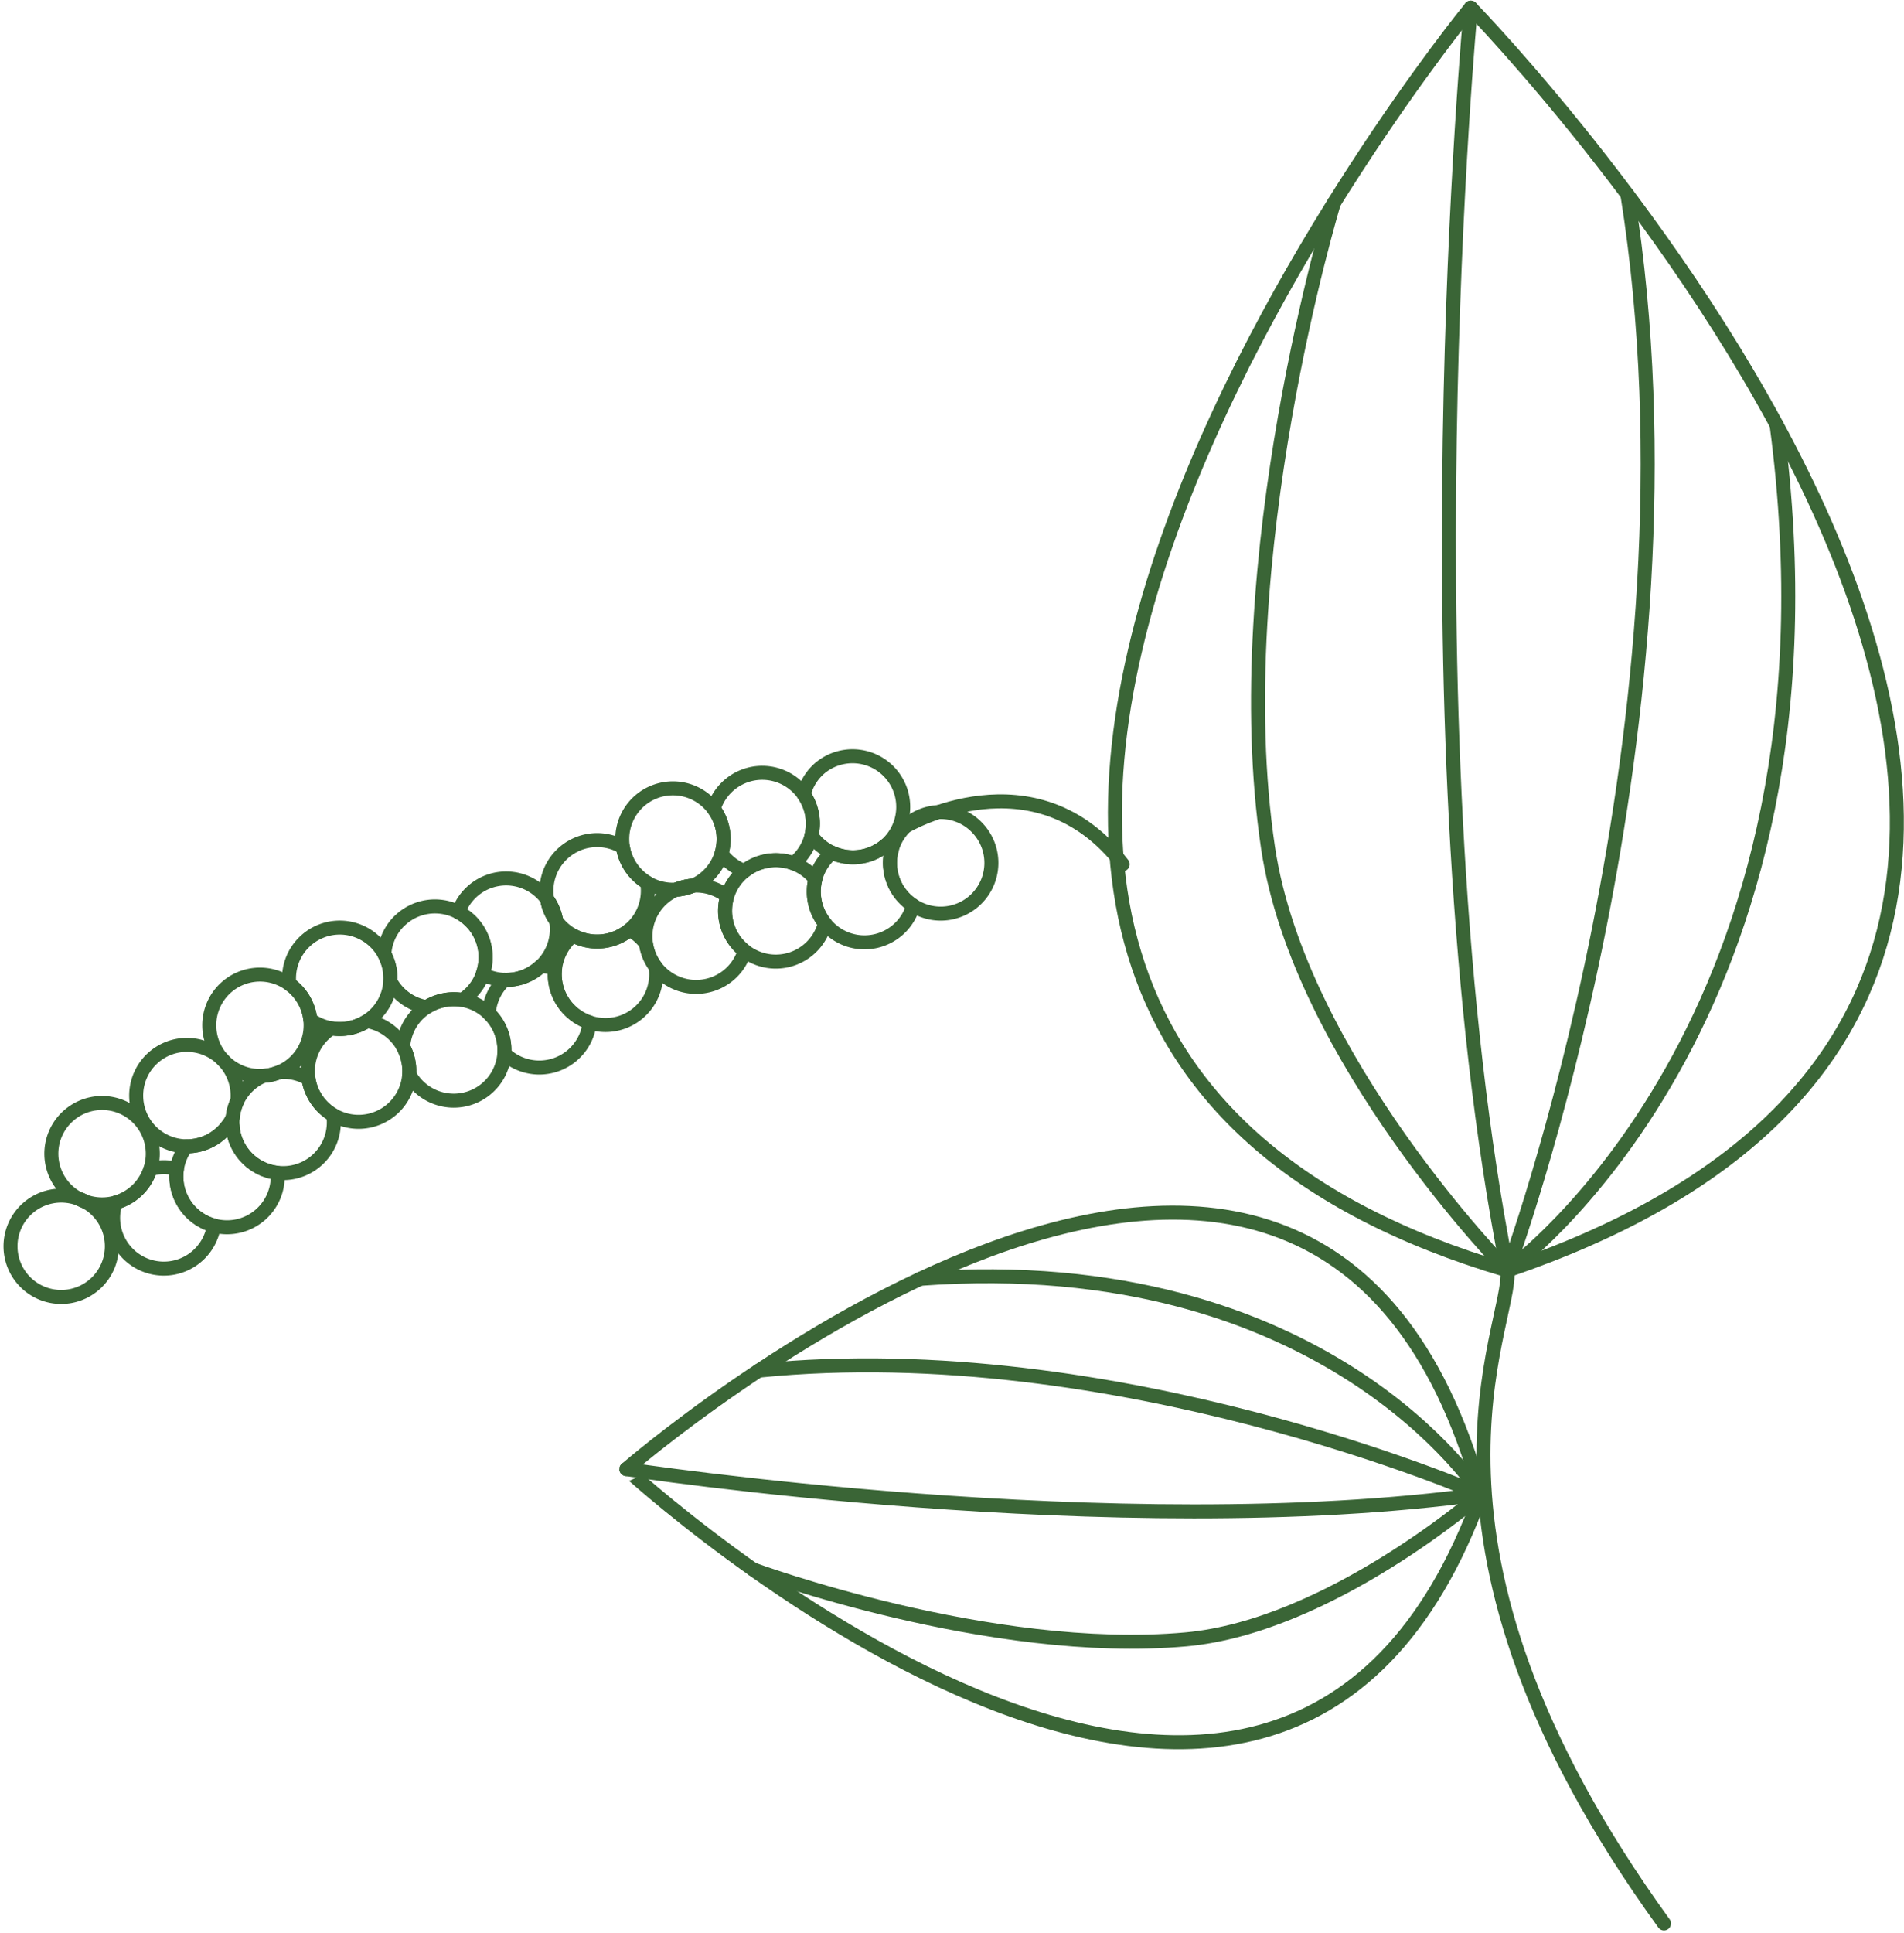 <svg xmlns="http://www.w3.org/2000/svg" width="135.993" height="138.022" viewBox="0 0 135.993 138.022">
  <g id="グループ_5871" data-name="グループ 5871" transform="translate(21316.752 -2778.818)">
    <path id="パス_19967" data-name="パス 19967" d="M374.036,1165.879c64.077-21.8-2.621-90.158-2.621-90.158S312.519,1147.725,374.036,1165.879Z" transform="translate(-21583.119 1703.642)" fill="none" stroke="#3a6536" stroke-linecap="round" stroke-linejoin="round" stroke-width="1"/>
    <path id="パス_19968" data-name="パス 19968" d="M360.962,1088.732s-7.773,25.52-4.706,46.049c2.252,15.061,17.1,30.168,17.1,30.168s24.874-17.784,19.222-60.38" transform="translate(-21582.438 1704.571)" fill="none" stroke="#3a6536" stroke-linecap="round" stroke-linejoin="round" stroke-width="1"/>
    <path id="パス_19969" data-name="パス 19969" d="M369.824,1075.721s-4.879,52.087,2.621,90.158c0,0,14.569-39.355,8.564-76.827" transform="translate(-21581.527 1703.642)" fill="none" stroke="#3a6536" stroke-linecap="round" stroke-linejoin="round" stroke-width="1"/>
    <path id="パス_19970" data-name="パス 19970" d="M374.468,1176.121c-12.2-44.171-61.038-1.795-61.038-1.795S359.765,1216.98,374.468,1176.121Z" transform="translate(-21585.445 1709.379)" fill="none" stroke="#3a6536" stroke-linecap="round" stroke-linejoin="round" stroke-width="1"/>
    <path id="パス_19971" data-name="パス 19971" d="M321.862,1181.178s16.941,6.264,30.937,5c10.269-.926,21.066-10.362,21.066-10.362s-11.036-17.515-40.049-15.381" transform="translate(-21584.844 1709.682)" fill="none" stroke="#3a6536" stroke-linecap="round" stroke-linejoin="round" stroke-width="1"/>
    <path id="パス_19972" data-name="パス 19972" d="M313.43,1173.6s35.01,5.357,61.038,1.795c0,0-26.023-11.4-51.586-8.828" transform="translate(-21585.445 1710.106)" fill="none" stroke="#3a6536" stroke-linecap="round" stroke-linejoin="round" stroke-width="1"/>
    <path id="パス_19973" data-name="パス 19973" d="M372.28,1159.866c.365,3.989-8.592,19.321,11.182,46.621" transform="translate(-21581.363 1709.655)" fill="none" stroke="#3a6536" stroke-linecap="round" stroke-linejoin="round" stroke-width="1"/>
    <path id="パス_19974" data-name="パス 19974" d="M326.264,1126.586a3.606,3.606,0,0,0-1.008,1.751,3.625,3.625,0,0,1,.55,2.933,3.619,3.619,0,0,0,5.287.706h0c.064-.055.129-.111.191-.172a3.621,3.621,0,0,0-5.02-5.219Z" transform="translate(-21584.602 1707.204)" fill="none" stroke="#3a6536" stroke-linecap="round" stroke-linejoin="round" stroke-width="1"/>
    <path id="パス_19975" data-name="パス 19975" d="M316.761,1134.511a3.575,3.575,0,0,0,1.176-.281A3.575,3.575,0,0,0,316.761,1134.511Z" transform="translate(-21585.207 1707.823)" fill="none" stroke="#3a6536" stroke-linecap="round" stroke-linejoin="round" stroke-width="1"/>
    <path id="パス_19976" data-name="パス 19976" d="M309.216,1132.2a3.618,3.618,0,0,0-1.059,3.225,3.613,3.613,0,0,1,.635,1.51,3.622,3.622,0,0,0,5.255.652c.064-.052.126-.109.188-.167a3.62,3.62,0,0,0,1.065-3.189,3.638,3.638,0,0,1-1.736-2.54A3.621,3.621,0,0,0,309.216,1132.2Z" transform="translate(-21585.826 1707.606)" fill="none" stroke="#3a6536" stroke-linecap="round" stroke-linejoin="round" stroke-width="1"/>
    <path id="パス_19977" data-name="パス 19977" d="M308.154,1135.146a3.6,3.6,0,0,0,.635,1.51A3.613,3.613,0,0,0,308.154,1135.146Z" transform="translate(-21585.822 1707.888)" fill="none" stroke="#3a6536" stroke-linecap="round" stroke-linejoin="round" stroke-width="1"/>
    <path id="パス_19978" data-name="パス 19978" d="M303.134,1134.759a3.586,3.586,0,0,0-.9,1.4,3.625,3.625,0,0,1,1.733,4.421,3.625,3.625,0,0,0,4.16-.571l.029-.028a3.619,3.619,0,0,0,1.059-3.223,3.6,3.6,0,0,1-.635-1.51,3.666,3.666,0,0,0-.324-.387A3.62,3.62,0,0,0,303.134,1134.759Z" transform="translate(-21586.246 1707.788)" fill="none" stroke="#3a6536" stroke-linecap="round" stroke-linejoin="round" stroke-width="1"/>
    <path id="パス_19979" data-name="パス 19979" d="M308.154,1135.146a3.6,3.6,0,0,0,.635,1.51A3.613,3.613,0,0,0,308.154,1135.146Z" transform="translate(-21585.822 1707.888)" fill="none" stroke="#3a6536" stroke-linecap="round" stroke-linejoin="round" stroke-width="1"/>
    <path id="パス_19980" data-name="パス 19980" d="M281.867,1145.846a3.621,3.621,0,1,0,5.416,4.77,3.447,3.447,0,0,0,.37-.614,3.582,3.582,0,0,1,.326-1.165h0a3.622,3.622,0,0,0-6.112-2.99Z" transform="translate(-21587.781 1708.581)" fill="none" stroke="#3a6536" stroke-linecap="round" stroke-linejoin="round" stroke-width="1"/>
    <path id="パス_19981" data-name="パス 19981" d="M273.487,1155.89a3.619,3.619,0,1,0,4.168-.61h0a3.67,3.67,0,0,0-.393-.174h0A3.618,3.618,0,0,0,273.487,1155.89Z" transform="translate(-21588.379 1709.298)" fill="none" stroke="#3a6536" stroke-linecap="round" stroke-linejoin="round" stroke-width="1"/>
    <path id="パス_19982" data-name="パス 19982" d="M293.314,1144.213a3.619,3.619,0,0,0-1.071,3.145h0a3.621,3.621,0,1,0,4.179-4.107h0a3.617,3.617,0,0,1-2.542.516A3.562,3.562,0,0,0,293.314,1144.213Z" transform="translate(-21586.963 1708.467)" fill="none" stroke="#3a6536" stroke-linecap="round" stroke-linejoin="round" stroke-width="1"/>
    <path id="パス_19983" data-name="パス 19983" d="M288.285,1147.644a3.64,3.64,0,0,0-.765,1.064h0a3.582,3.582,0,0,0-.326,1.165,3.716,3.716,0,0,0-.012.636,3.621,3.621,0,1,0,7.194-.791,3.632,3.632,0,0,1-1.774-2.6h0a3.624,3.624,0,0,0-2.046-.475,3.632,3.632,0,0,1-1.175.28h0A3.626,3.626,0,0,0,288.285,1147.644Z" transform="translate(-21587.322 1708.709)" fill="none" stroke="#3a6536" stroke-linecap="round" stroke-linejoin="round" stroke-width="1"/>
    <path id="パス_19984" data-name="パス 19984" d="M284.149,1151.692a3.622,3.622,0,0,0,1.969,5.658,3.621,3.621,0,0,0,4.547-3.754,3.624,3.624,0,0,1-3.215-3.343c-.119-.013-.239-.02-.358-.023a3.613,3.613,0,0,1-2.943,1.462Z" transform="translate(-21587.59 1708.966)" fill="none" stroke="#3a6536" stroke-linecap="round" stroke-linejoin="round" stroke-width="1"/>
    <path id="パス_19985" data-name="パス 19985" d="M280.94,1154.632a3.6,3.6,0,0,1-1.553.883,3.621,3.621,0,1,0,7.032,1.639,3.623,3.623,0,0,1-2.643-4.045,3.654,3.654,0,0,0-1.894.005A3.608,3.608,0,0,1,280.94,1154.632Z" transform="translate(-21587.891 1709.163)" fill="none" stroke="#3a6536" stroke-linecap="round" stroke-linejoin="round" stroke-width="1"/>
    <path id="パス_19986" data-name="パス 19986" d="M276.214,1149.718a3.622,3.622,0,0,0,.851,5.83h0a3.67,3.67,0,0,1,.393.174h0a3.621,3.621,0,1,0-1.246-6Z" transform="translate(-21588.186 1708.857)" fill="none" stroke="#3a6536" stroke-linecap="round" stroke-linejoin="round" stroke-width="1"/>
    <path id="パス_19987" data-name="パス 19987" d="M276.935,1155.092a3.67,3.67,0,0,0,.393.174A3.67,3.67,0,0,0,276.935,1155.092Z" transform="translate(-21588.055 1709.313)" fill="none" stroke="#3a6536" stroke-linecap="round" stroke-linejoin="round" stroke-width="1"/>
    <path id="パス_19988" data-name="パス 19988" d="M298.4,1136.622a3.611,3.611,0,0,0-1.1,2.387,3.621,3.621,0,0,1,.434,1.955,3.627,3.627,0,0,0,2.583,1.839,3.626,3.626,0,0,1,2.543-.518,3.621,3.621,0,1,0-4.455-5.664Z" transform="translate(-21586.6 1707.922)" fill="none" stroke="#3a6536" stroke-linecap="round" stroke-linejoin="round" stroke-width="1"/>
    <path id="パス_19989" data-name="パス 19989" d="M292.056,1138.032a3.613,3.613,0,0,0-1.089,3.013,3.518,3.518,0,0,1,.511.44,3.6,3.6,0,0,1,.989,2.109,3.625,3.625,0,0,0,4.043.1h0a3.561,3.561,0,0,0,.565-.445,3.624,3.624,0,0,0,.67-4.343,3.56,3.56,0,0,0-.57-.777A3.621,3.621,0,0,0,292.056,1138.032Z" transform="translate(-21587.053 1708.022)" fill="none" stroke="#3a6536" stroke-linecap="round" stroke-linejoin="round" stroke-width="1"/>
    <path id="パス_19990" data-name="パス 19990" d="M286.739,1141.161a3.622,3.622,0,0,0,2.749,6.224h0a3.632,3.632,0,0,0,1.175-.28,3.621,3.621,0,0,0,1.193-5.843,3.518,3.518,0,0,0-.511-.44A3.619,3.619,0,0,0,286.739,1141.161Z" transform="translate(-21587.434 1708.246)" fill="none" stroke="#3a6536" stroke-linecap="round" stroke-linejoin="round" stroke-width="1"/>
    <path id="パス_19991" data-name="パス 19991" d="M320.206,1127.72a3.613,3.613,0,0,0-.955,1.556,3.617,3.617,0,0,1,.557,3.213,3.661,3.661,0,0,0,.3.351,3.609,3.609,0,0,0,1.341.882,3.619,3.619,0,0,1,3.509-.549c.093-.073.182-.151.269-.234a3.619,3.619,0,0,0,.46-4.684,3.709,3.709,0,0,0-.359-.436A3.622,3.622,0,0,0,320.206,1127.72Z" transform="translate(-21585.029 1707.285)" fill="none" stroke="#3a6536" stroke-linecap="round" stroke-linejoin="round" stroke-width="1"/>
    <path id="パス_19992" data-name="パス 19992" d="M321.125,1133.54a3.616,3.616,0,0,0-.1,5.119,3.694,3.694,0,0,0,.389.349,3.622,3.622,0,0,0,5.731-1.968,3.618,3.618,0,0,1-.686-3.155c-.066-.084-.138-.166-.214-.245a3.621,3.621,0,0,0-4.852-.333C321.3,1133.38,321.211,1133.458,321.125,1133.54Z" transform="translate(-21584.975 1707.701)" fill="none" stroke="#3a6536" stroke-linecap="round" stroke-linejoin="round" stroke-width="1"/>
    <path id="パス_19993" data-name="パス 19993" d="M314.269,1128.752a3.62,3.62,0,0,0,2.749,6.222,3.608,3.608,0,0,1,1.176-.281h0a3.621,3.621,0,0,0,1.489-5.491,3.519,3.519,0,0,0-.3-.351A3.621,3.621,0,0,0,314.269,1128.752Z" transform="translate(-21585.465 1707.359)" fill="none" stroke="#3a6536" stroke-linecap="round" stroke-linejoin="round" stroke-width="1"/>
    <path id="パス_19994" data-name="パス 19994" d="M332.115,1130.342a3.621,3.621,0,1,0,5.121.1A3.6,3.6,0,0,0,332.115,1130.342Z" transform="translate(-21584.189 1707.473)" fill="none" stroke="#3a6536" stroke-linecap="round" stroke-linejoin="round" stroke-width="1"/>
    <path id="パス_19995" data-name="パス 19995" d="M327.037,1132.236a3.619,3.619,0,0,0-.315,4.875q.1.127.215.245a3.622,3.622,0,0,0,6.092-1.517,3.621,3.621,0,0,1-1.524-4.038,3.346,3.346,0,0,0-.461-.251h0a3.618,3.618,0,0,1-3.818.516Q327.129,1132.147,327.037,1132.236Z" transform="translate(-21584.553 1707.631)" fill="none" stroke="#3a6536" stroke-linecap="round" stroke-linejoin="round" stroke-width="1"/>
    <path id="パス_19996" data-name="パス 19996" d="M315.815,1135.234a3.617,3.617,0,0,0-1.071,3.146v0a3.6,3.6,0,0,0,.687,1.637h0a3.629,3.629,0,0,0,5.4.433,3.6,3.6,0,0,0,.958-1.565,3.694,3.694,0,0,1-.389-.349,3.621,3.621,0,0,1-.858-3.554,3.617,3.617,0,0,0-2.459-.754h0a3.575,3.575,0,0,1-1.176.281A3.632,3.632,0,0,0,315.815,1135.234Z" transform="translate(-21585.355 1707.822)" fill="none" stroke="#3a6536" stroke-linecap="round" stroke-linejoin="round" stroke-width="1"/>
    <path id="パス_19997" data-name="パス 19997" d="M316.761,1134.511a3.575,3.575,0,0,0,1.176-.281A3.575,3.575,0,0,0,316.761,1134.511Z" transform="translate(-21585.207 1707.823)" fill="none" stroke="#3a6536" stroke-linecap="round" stroke-linejoin="round" stroke-width="1"/>
    <path id="パス_19998" data-name="パス 19998" d="M309.771,1137.737a3.621,3.621,0,1,0,6.091,2.073h0a3.6,3.6,0,0,1-.687-1.637v0a3.613,3.613,0,0,0-.285-.333,3.565,3.565,0,0,0-.882-.673,3.618,3.618,0,0,1-4.05.405C309.894,1137.623,309.832,1137.678,309.771,1137.737Z" transform="translate(-21585.787 1708.032)" fill="none" stroke="#3a6536" stroke-linecap="round" stroke-linejoin="round" stroke-width="1"/>
    <path id="パス_19999" data-name="パス 19999" d="M305.39,1140.571l-.029.028a3.606,3.606,0,0,0-1.1,2.359q.053.051.106.106a3.611,3.611,0,0,1,1,2.76,3.621,3.621,0,0,0,6.1-2.209,3.619,3.619,0,0,1-2.472-3.849,3.671,3.671,0,0,0-1.018-.178h0A3.611,3.611,0,0,1,305.39,1140.571Z" transform="translate(-21586.102 1708.206)" fill="none" stroke="#3a6536" stroke-linecap="round" stroke-linejoin="round" stroke-width="1"/>
    <path id="パス_20000" data-name="パス 20000" d="M299.655,1142.807a3.606,3.606,0,0,0-1.1,2.386,3.6,3.6,0,0,1,.434,1.957,3.621,3.621,0,1,0,5.79-4.243q-.053-.055-.106-.106a3.618,3.618,0,0,0-5.013.006Z" transform="translate(-21586.51 1708.363)" fill="none" stroke="#3a6536" stroke-linecap="round" stroke-linejoin="round" stroke-width="1"/>
    <path id="パス_20001" data-name="パス 20001" d="M332.042,1130.394s9.247-5.452,15.509,2.707" transform="translate(-21584.115 1707.421)" fill="none" stroke="#3a6536" stroke-linecap="round" stroke-linejoin="round" stroke-width="1"/>
  </g>
</svg>
